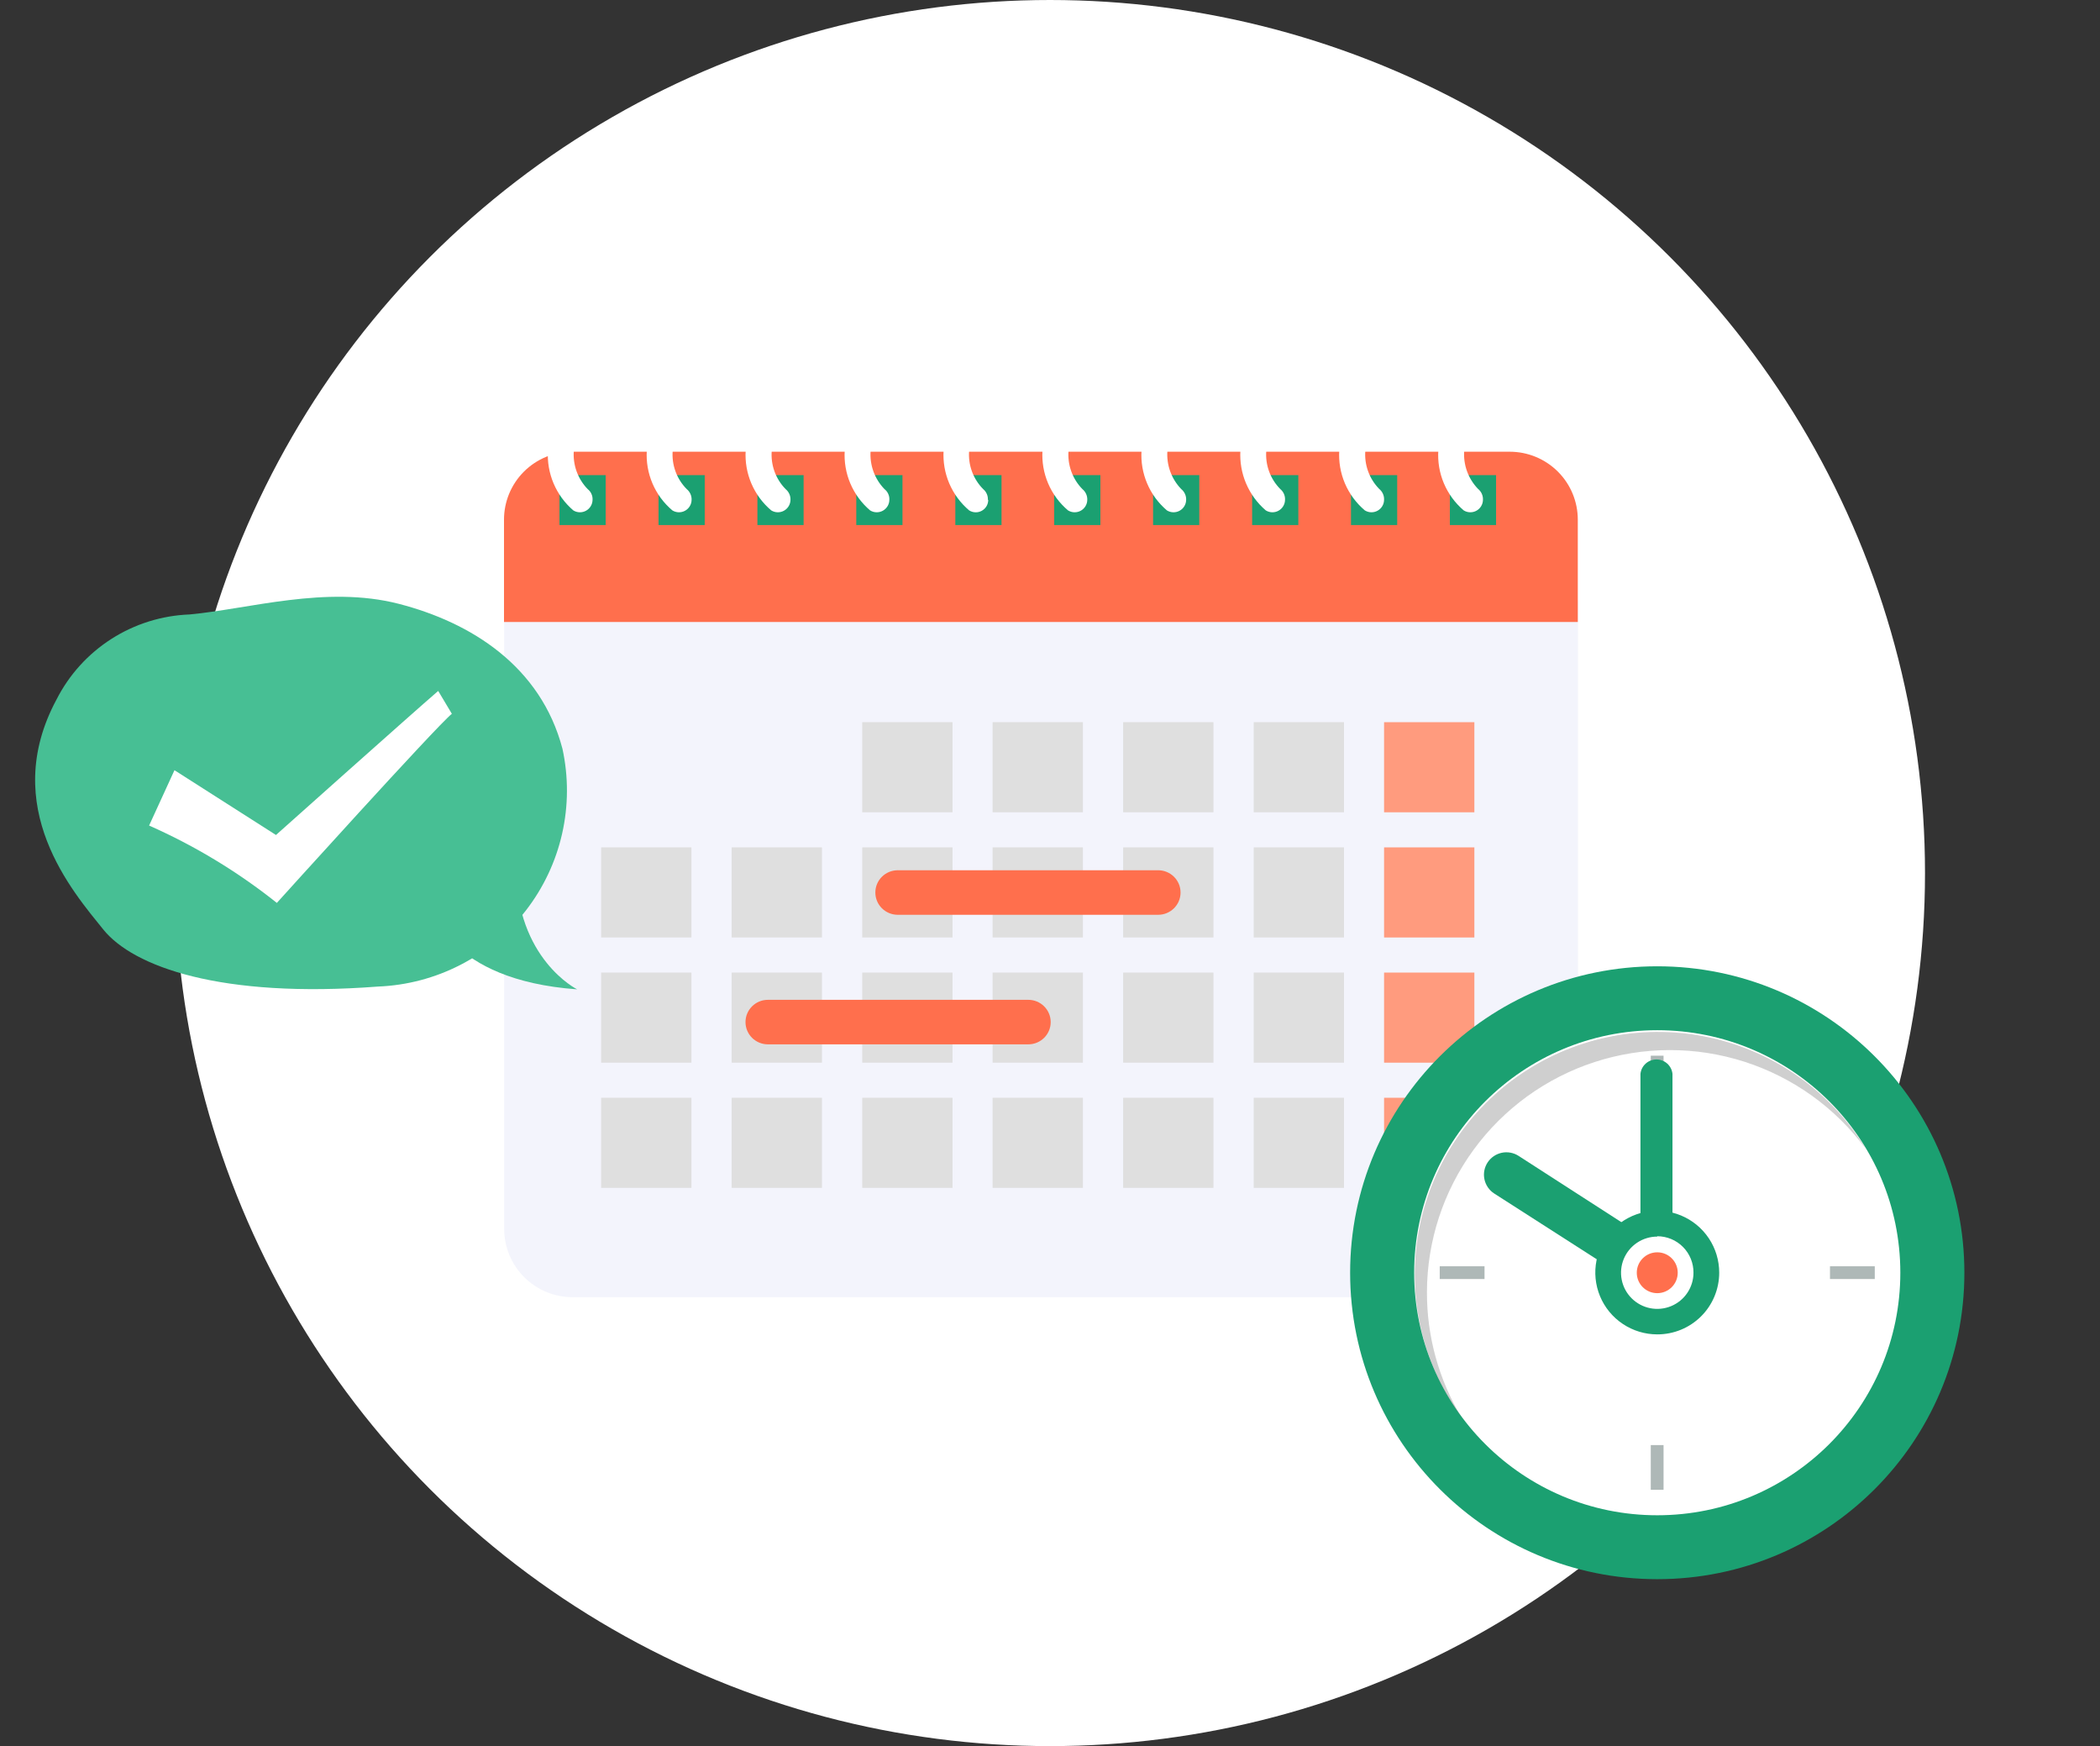 <svg width="160" height="133" viewBox="0 0 160 133" fill="none" xmlns="http://www.w3.org/2000/svg">
<rect x="0" y="0" width="160" height="133" fill="#333333" stroke="none"/>
<ellipse cx="80" cy="66.5" rx="66.667" ry="66.5" fill="white"/>
<g clip-path="url(#clip0_31_1810)">
<path d="M117.133 36.695H45.693C45.012 36.695 44.338 36.828 43.708 37.089C43.079 37.349 42.507 37.73 42.026 38.21C41.544 38.691 41.162 39.261 40.901 39.889C40.641 40.516 40.507 41.189 40.507 41.868V95.893C40.507 97.272 41.056 98.595 42.033 99.57C43.011 100.545 44.337 101.093 45.72 101.093H117.107C118.489 101.093 119.815 100.545 120.793 99.57C121.771 98.595 122.32 97.272 122.32 95.893V41.868C122.32 41.189 122.186 40.516 121.925 39.889C121.664 39.261 121.282 38.691 120.801 38.21C120.319 37.73 119.747 37.349 119.118 37.089C118.489 36.828 117.814 36.695 117.133 36.695Z" fill="white"/>
<path d="M38.4 45.725H120.227V93.605C120.227 94.985 119.677 96.307 118.7 97.283C117.722 98.258 116.396 98.806 115.013 98.806H43.627C42.244 98.806 40.918 98.258 39.94 97.283C38.963 96.307 38.413 94.985 38.413 93.605V45.725H38.4Z" fill="#F3F4FC"/>
<path d="M43.6 34.407H115.027C116.402 34.407 117.721 34.952 118.694 35.922C119.667 36.893 120.213 38.209 120.213 39.581V47.375H38.4V39.594C38.398 38.912 38.532 38.237 38.792 37.607C39.053 36.977 39.436 36.404 39.919 35.922C40.402 35.44 40.976 35.058 41.608 34.798C42.24 34.538 42.917 34.405 43.6 34.407Z" fill="#FF6F4D"/>
<path d="M46.147 36.189H42.627V39.993H46.147V36.189Z" fill="#1BA071"/>
<path d="M45.147 38.065C45.146 38.235 45.1 38.403 45.013 38.549C44.926 38.696 44.802 38.817 44.652 38.9C44.503 38.983 44.334 39.024 44.163 39.02C43.992 39.016 43.825 38.966 43.68 38.876C43.027 38.316 42.513 37.612 42.177 36.821C41.842 36.03 41.695 35.172 41.747 34.314C41.747 31.494 43.24 29.273 45.147 29.273C47.053 29.273 48.507 31.481 48.507 34.314H46.573C46.573 32.439 45.733 31.242 45.147 31.242C44.56 31.242 43.72 32.439 43.72 34.314C43.676 34.85 43.748 35.39 43.929 35.897C44.111 36.404 44.399 36.866 44.773 37.253C44.898 37.35 44.997 37.476 45.062 37.62C45.127 37.763 45.156 37.921 45.147 38.078V38.065Z" fill="white"/>
<path d="M53.693 36.189H50.173V39.993H53.693V36.189Z" fill="#1BA071"/>
<path d="M52.693 38.065C52.693 38.235 52.647 38.403 52.56 38.549C52.473 38.696 52.348 38.817 52.199 38.9C52.049 38.983 51.88 39.024 51.709 39.02C51.539 39.016 51.372 38.966 51.227 38.876C50.569 38.319 50.05 37.617 49.712 36.825C49.374 36.033 49.226 35.173 49.28 34.314C49.28 31.494 50.773 29.273 52.693 29.273C54.613 29.273 56.093 31.494 56.093 34.314H54.12C54.12 32.439 53.267 31.242 52.693 31.242C52.12 31.242 51.253 32.439 51.253 34.314C51.208 34.852 51.28 35.393 51.464 35.9C51.648 36.408 51.94 36.869 52.32 37.253C52.442 37.352 52.539 37.478 52.604 37.622C52.669 37.765 52.7 37.921 52.693 38.078V38.065Z" fill="white"/>
<path d="M61.227 36.189H57.707V39.993H61.227V36.189Z" fill="#1BA071"/>
<path d="M60.227 38.065C60.226 38.235 60.18 38.403 60.093 38.549C60.006 38.696 59.882 38.817 59.732 38.9C59.583 38.983 59.414 39.024 59.243 39.02C59.072 39.016 58.905 38.966 58.76 38.876C58.102 38.319 57.584 37.617 57.246 36.825C56.908 36.033 56.76 35.173 56.813 34.314C56.813 31.494 58.32 29.273 60.227 29.273C62.133 29.273 63.627 31.494 63.627 34.314H61.653C61.653 32.439 60.813 31.242 60.227 31.242C59.64 31.242 58.8 32.439 58.8 34.314C58.754 34.851 58.824 35.391 59.005 35.898C59.187 36.405 59.477 36.868 59.853 37.253C59.975 37.352 60.073 37.478 60.138 37.622C60.203 37.765 60.233 37.921 60.227 38.078V38.065Z" fill="white"/>
<path d="M68.76 36.189H65.24V39.993H68.76V36.189Z" fill="#1BA071"/>
<path d="M67.76 38.065C67.76 38.235 67.714 38.403 67.627 38.549C67.54 38.696 67.415 38.817 67.266 38.9C67.116 38.983 66.947 39.024 66.776 39.02C66.605 39.016 66.439 38.966 66.293 38.876C65.638 38.318 65.122 37.615 64.786 36.823C64.451 36.031 64.305 35.172 64.36 34.314C64.36 31.494 65.853 29.273 67.76 29.273C69.667 29.273 71.173 31.481 71.173 34.314H69.187C69.187 32.439 68.347 31.242 67.76 31.242C67.173 31.242 66.333 32.439 66.333 34.314C66.29 34.85 66.361 35.39 66.543 35.897C66.724 36.404 67.012 36.866 67.387 37.253C67.511 37.35 67.611 37.476 67.675 37.62C67.741 37.763 67.77 37.921 67.76 38.078V38.065Z" fill="white"/>
<path d="M76.307 36.189H72.787V39.993H76.307V36.189Z" fill="#1BA071"/>
<path d="M75.293 38.065C75.296 38.235 75.252 38.403 75.167 38.55C75.082 38.697 74.958 38.819 74.809 38.902C74.66 38.986 74.491 39.027 74.321 39.022C74.15 39.018 73.984 38.967 73.84 38.876C73.182 38.319 72.664 37.617 72.326 36.825C71.988 36.033 71.84 35.173 71.893 34.314C71.893 31.494 73.387 29.273 75.293 29.273C77.2 29.273 78.707 31.494 78.707 34.314H76.733C76.733 32.439 75.88 31.242 75.293 31.242C74.707 31.242 73.84 32.425 73.84 34.314C73.794 34.852 73.866 35.393 74.05 35.9C74.234 36.408 74.527 36.869 74.907 37.253C75.027 37.353 75.123 37.48 75.185 37.623C75.248 37.766 75.275 37.922 75.267 38.078L75.293 38.065Z" fill="white"/>
<path d="M83.84 36.189H80.32V39.993H83.84V36.189Z" fill="#1BA071"/>
<path d="M82.84 38.065C82.84 38.235 82.793 38.403 82.707 38.549C82.62 38.696 82.495 38.817 82.346 38.9C82.196 38.983 82.027 39.024 81.856 39.02C81.685 39.016 81.519 38.966 81.373 38.876C80.715 38.319 80.197 37.617 79.859 36.825C79.521 36.033 79.373 35.173 79.427 34.314C79.427 31.494 80.933 29.273 82.84 29.273C84.747 29.273 86.24 31.494 86.24 34.314H84.267C84.267 32.439 83.413 31.242 82.84 31.242C82.267 31.242 81.413 32.439 81.413 34.314C81.367 34.851 81.437 35.391 81.619 35.898C81.801 36.405 82.09 36.868 82.467 37.253C82.589 37.352 82.686 37.478 82.751 37.622C82.816 37.765 82.846 37.921 82.84 38.078V38.065Z" fill="white"/>
<path d="M91.373 36.189H87.853V39.993H91.373V36.189Z" fill="#1BA071"/>
<path d="M90.373 38.065C90.373 38.235 90.327 38.403 90.24 38.549C90.153 38.696 90.028 38.817 89.879 38.9C89.729 38.983 89.56 39.024 89.389 39.02C89.219 39.016 89.052 38.966 88.907 38.876C88.251 38.318 87.735 37.615 87.4 36.823C87.064 36.031 86.918 35.172 86.973 34.314C86.973 31.494 88.467 29.273 90.373 29.273C92.28 29.273 93.84 31.481 93.84 34.314H91.8C91.8 32.439 90.96 31.242 90.373 31.242C89.787 31.242 88.947 32.439 88.947 34.314C88.903 34.85 88.974 35.39 89.156 35.897C89.338 36.404 89.625 36.866 90 37.253C90.122 37.352 90.219 37.478 90.284 37.622C90.349 37.765 90.38 37.921 90.373 38.078V38.065Z" fill="white"/>
<path d="M98.92 36.189H95.4V39.993H98.92V36.189Z" fill="#1BA071"/>
<path d="M97.907 38.065C97.906 38.235 97.86 38.403 97.773 38.549C97.686 38.696 97.562 38.817 97.412 38.9C97.263 38.983 97.094 39.024 96.923 39.02C96.752 39.016 96.585 38.966 96.44 38.876C95.787 38.316 95.273 37.612 94.937 36.821C94.602 36.03 94.454 35.172 94.507 34.314C94.507 31.494 96 29.273 97.907 29.273C99.813 29.273 101.32 31.494 101.32 34.314H99.347C99.347 32.439 98.493 31.242 97.907 31.242C97.32 31.242 96.48 32.439 96.48 34.314C96.434 34.852 96.506 35.393 96.69 35.9C96.874 36.408 97.167 36.869 97.547 37.253C97.667 37.353 97.763 37.48 97.825 37.623C97.888 37.766 97.915 37.922 97.907 38.078V38.065Z" fill="white"/>
<path d="M106.453 36.189H102.933V39.993H106.453V36.189Z" fill="#1BA071"/>
<path d="M105.453 38.065C105.453 38.235 105.407 38.403 105.32 38.549C105.233 38.696 105.108 38.817 104.959 38.9C104.809 38.983 104.64 39.024 104.469 39.02C104.299 39.016 104.132 38.966 103.987 38.876C103.327 38.318 102.807 37.613 102.469 36.819C102.131 36.024 101.984 35.162 102.04 34.301C102.04 31.481 103.533 29.26 105.453 29.26C107.373 29.26 108.853 31.481 108.853 34.301H106.88C106.88 32.425 106.027 31.228 105.453 31.228C104.88 31.228 104.027 32.425 104.027 34.301C103.98 34.837 104.05 35.378 104.232 35.885C104.414 36.392 104.703 36.854 105.08 37.24C105.202 37.339 105.299 37.465 105.364 37.608C105.429 37.752 105.46 37.908 105.453 38.065Z" fill="white"/>
<path d="M113.987 36.189H110.467V39.993H113.987V36.189Z" fill="#1BA071"/>
<path d="M112.987 38.065C112.986 38.235 112.94 38.403 112.853 38.549C112.766 38.696 112.642 38.817 112.492 38.9C112.343 38.983 112.174 39.024 112.003 39.02C111.832 39.016 111.665 38.966 111.52 38.876C110.863 38.316 110.346 37.611 110.01 36.817C109.674 36.022 109.529 35.161 109.587 34.301C109.587 31.481 111.08 29.26 112.987 29.26C114.893 29.26 116.4 31.481 116.4 34.301H114.413C114.413 32.425 113.573 31.228 112.987 31.228C112.4 31.228 111.56 32.425 111.56 34.301C111.516 34.837 111.588 35.377 111.769 35.883C111.951 36.39 112.239 36.853 112.613 37.24C112.736 37.339 112.833 37.465 112.898 37.608C112.962 37.752 112.993 37.908 112.987 38.065Z" fill="white"/>
<path d="M72.573 55.009H65.693V61.872H72.573V55.009Z" fill="#DFDFDF"/>
<path d="M82.507 55.009H75.627V61.872H82.507V55.009Z" fill="#DFDFDF"/>
<path d="M92.453 55.009H85.573V61.872H92.453V55.009Z" fill="#DFDFDF"/>
<path d="M102.4 55.009H95.52V61.872H102.4V55.009Z" fill="#DFDFDF"/>
<path d="M112.333 55.009H105.453V61.872H112.333V55.009Z" fill="#FF9B7E"/>
<path d="M52.68 64.545H45.8V71.408H52.68V64.545Z" fill="#DFDFDF"/>
<path d="M62.627 64.545H55.747V71.408H62.627V64.545Z" fill="#DFDFDF"/>
<path d="M72.573 64.545H65.693V71.408H72.573V64.545Z" fill="#DFDFDF"/>
<path d="M82.507 64.545H75.627V71.408H82.507V64.545Z" fill="#DFDFDF"/>
<path d="M92.453 64.545H85.573V71.408H92.453V64.545Z" fill="#DFDFDF"/>
<path d="M102.4 64.545H95.52V71.408H102.4V64.545Z" fill="#DFDFDF"/>
<path d="M112.333 64.545H105.453V71.408H112.333V64.545Z" fill="#FF9B7E"/>
<path d="M52.68 74.081H45.8V80.944H52.68V74.081Z" fill="#DFDFDF"/>
<path d="M62.627 74.081H55.747V80.944H62.627V74.081Z" fill="#DFDFDF"/>
<path d="M72.573 74.081H65.693V80.944H72.573V74.081Z" fill="#DFDFDF"/>
<path d="M82.507 74.081H75.627V80.944H82.507V74.081Z" fill="#DFDFDF"/>
<path d="M92.453 74.081H85.573V80.944H92.453V74.081Z" fill="#DFDFDF"/>
<path d="M102.4 74.081H95.52V80.944H102.4V74.081Z" fill="#DFDFDF"/>
<path d="M112.333 74.081H105.453V80.944H112.333V74.081Z" fill="#FF9B7E"/>
<path d="M52.68 83.617H45.8V90.48H52.68V83.617Z" fill="#DFDFDF"/>
<path d="M62.627 83.617H55.747V90.48H62.627V83.617Z" fill="#DFDFDF"/>
<path d="M72.573 83.617H65.693V90.48H72.573V83.617Z" fill="#DFDFDF"/>
<path d="M82.507 83.617H75.627V90.48H82.507V83.617Z" fill="#DFDFDF"/>
<path d="M92.453 83.617H85.573V90.48H92.453V83.617Z" fill="#DFDFDF"/>
<path d="M102.4 83.617H95.52V90.48H102.4V83.617Z" fill="#DFDFDF"/>
<path d="M112.333 83.617H105.453V90.48H112.333V83.617Z" fill="#FF9B7E"/>
<path d="M88.24 66.287H68.4C67.457 66.287 66.693 67.046 66.693 67.983C66.693 68.919 67.457 69.679 68.4 69.679H88.24C89.183 69.679 89.947 68.919 89.947 67.983C89.947 67.046 89.183 66.287 88.24 66.287Z" fill="#FF6F4D"/>
<path d="M78.347 76.156H58.507C57.564 76.156 56.8 76.915 56.8 77.852C56.8 78.788 57.564 79.547 58.507 79.547H78.347C79.289 79.547 80.053 78.788 80.053 77.852C80.053 76.915 79.289 76.156 78.347 76.156Z" fill="#FF6F4D"/>
<path d="M126.267 120.285C139.19 120.285 149.667 109.835 149.667 96.944C149.667 84.052 139.19 73.602 126.267 73.602C113.343 73.602 102.867 84.052 102.867 96.944C102.867 109.835 113.343 120.285 126.267 120.285Z" fill="#1BA071"/>
<path d="M126.267 115.417C136.495 115.417 144.787 107.146 144.787 96.944C144.787 86.741 136.495 78.47 126.267 78.47C116.038 78.47 107.747 86.741 107.747 96.944C107.747 107.146 116.038 115.417 126.267 115.417Z" fill="white"/>
<path d="M126.747 80.412H125.773V83.817H126.747V80.412Z" fill="#AEB8B7"/>
<path d="M126.747 110.071H125.773V113.476H126.747V110.071Z" fill="#AEB8B7"/>
<path d="M127.427 96.824V81.795C127.395 81.494 127.253 81.216 127.028 81.013C126.802 80.811 126.51 80.699 126.207 80.699C125.903 80.699 125.611 80.811 125.386 81.013C125.16 81.216 125.018 81.494 124.987 81.795V96.824C124.99 97.146 125.121 97.454 125.351 97.681C125.58 97.907 125.89 98.034 126.213 98.034C126.535 98.034 126.844 97.907 127.071 97.68C127.299 97.453 127.427 97.145 127.427 96.824Z" fill="#1BA071"/>
<path d="M142.84 96.452H139.427V97.422H142.84V96.452Z" fill="#AEB8B7"/>
<path d="M113.107 96.452H109.693V97.422H113.107V96.452Z" fill="#AEB8B7"/>
<path d="M127.547 95.8C127.772 96.123 127.879 96.514 127.848 96.907C127.817 97.299 127.65 97.669 127.377 97.953C127.103 98.237 126.739 98.417 126.347 98.464C125.955 98.51 125.559 98.419 125.227 98.207L113.84 90.906C113.46 90.659 113.194 90.271 113.1 89.828C113.006 89.386 113.092 88.924 113.34 88.545C113.588 88.165 113.976 87.9 114.42 87.806C114.864 87.713 115.326 87.799 115.707 88.046L127.053 95.361C127.247 95.471 127.415 95.621 127.547 95.8Z" fill="#1BA071"/>
<g style="mix-blend-mode:multiply" opacity="0.6">
<g style="mix-blend-mode:multiply" opacity="0.6">
<path d="M108.72 98.393C108.734 94.507 109.976 90.724 112.27 87.582C114.564 84.44 117.793 82.1 121.497 80.895C125.201 79.69 129.193 79.681 132.902 80.869C136.612 82.058 139.852 84.383 142.16 87.514C140.867 85.381 139.154 83.531 137.125 82.076C135.096 80.621 132.793 79.591 130.354 79.047C127.915 78.503 125.391 78.457 122.934 78.912C120.477 79.367 118.138 80.313 116.057 81.693C113.977 83.073 112.197 84.86 110.827 86.944C109.456 89.028 108.523 91.368 108.083 93.822C107.643 96.275 107.705 98.793 108.266 101.222C108.827 103.651 109.875 105.942 111.347 107.956C109.612 105.068 108.704 101.76 108.72 98.393Z" fill="#7A7A7A"/>
</g>
</g>
<path d="M126.267 100.668C128.329 100.668 130 99 130 96.944C130 94.887 128.329 93.22 126.267 93.22C124.205 93.22 122.533 94.887 122.533 96.944C122.533 99 124.205 100.668 126.267 100.668Z" fill="white"/>
<path d="M126.267 101.639C125.333 101.639 124.419 101.362 123.643 100.844C122.866 100.326 122.261 99.59 121.905 98.729C121.548 97.868 121.455 96.921 121.638 96.007C121.822 95.093 122.272 94.254 122.934 93.597C123.595 92.939 124.438 92.491 125.354 92.311C126.27 92.131 127.22 92.226 128.082 92.584C128.944 92.943 129.681 93.548 130.198 94.324C130.715 95.1 130.989 96.012 130.987 96.944C130.987 97.561 130.864 98.173 130.627 98.743C130.39 99.314 130.042 99.832 129.603 100.268C129.165 100.704 128.644 101.05 128.072 101.285C127.499 101.52 126.886 101.64 126.267 101.639ZM126.267 94.191C125.721 94.191 125.187 94.352 124.733 94.655C124.279 94.957 123.926 95.387 123.717 95.89C123.508 96.393 123.453 96.947 123.56 97.481C123.666 98.015 123.929 98.505 124.315 98.89C124.701 99.275 125.193 99.538 125.728 99.644C126.264 99.75 126.818 99.696 127.323 99.487C127.827 99.279 128.258 98.926 128.561 98.473C128.865 98.02 129.027 97.488 129.027 96.944C129.03 96.58 128.961 96.219 128.824 95.882C128.687 95.545 128.484 95.238 128.228 94.98C127.971 94.721 127.666 94.516 127.329 94.376C126.992 94.236 126.631 94.164 126.267 94.164V94.191Z" fill="#1BA071"/>
<path d="M126.267 98.5C127.128 98.5 127.827 97.803 127.827 96.944C127.827 96.084 127.128 95.388 126.267 95.388C125.405 95.388 124.707 96.084 124.707 96.944C124.707 97.803 125.405 98.5 126.267 98.5Z" fill="#FF6F4D"/>
<path d="M4.307 53.28C5.263 51.397 6.707 49.804 8.489 48.665C10.271 47.526 12.325 46.883 14.44 46.803C18.947 46.39 24.84 44.568 30.373 45.991C35.907 47.414 41.2 50.753 42.853 57.03C43.318 59.163 43.31 61.371 42.828 63.499C42.346 65.628 41.404 67.625 40.066 69.352C38.727 71.078 37.027 72.491 35.083 73.492C33.139 74.493 30.999 75.057 28.813 75.145C16.813 76.063 10.147 73.629 7.867 70.796C5.587 67.963 -0.107 61.486 4.307 53.28Z" fill="#47BF94"/>
<path d="M32.947 69.2C32.947 69.2 34.053 74.64 43.973 75.358C43.973 75.358 39.32 73.057 39.32 66.048L32.947 69.2Z" fill="#47BF94"/>
<path d="M13.293 58.666L21.027 63.601C21.027 63.601 31.453 54.291 33.387 52.628L34.427 54.37C33.307 55.248 21.093 68.774 21.093 68.774C18.116 66.402 14.844 64.422 11.36 62.882L13.293 58.666Z" fill="white"/>
</g>
<defs>
<clipPath id="clip0_31_1810">
<rect width="147" height="91.012" fill="white" transform="translate(2.667 29.26)"/>
</clipPath>
</defs>
</svg>
